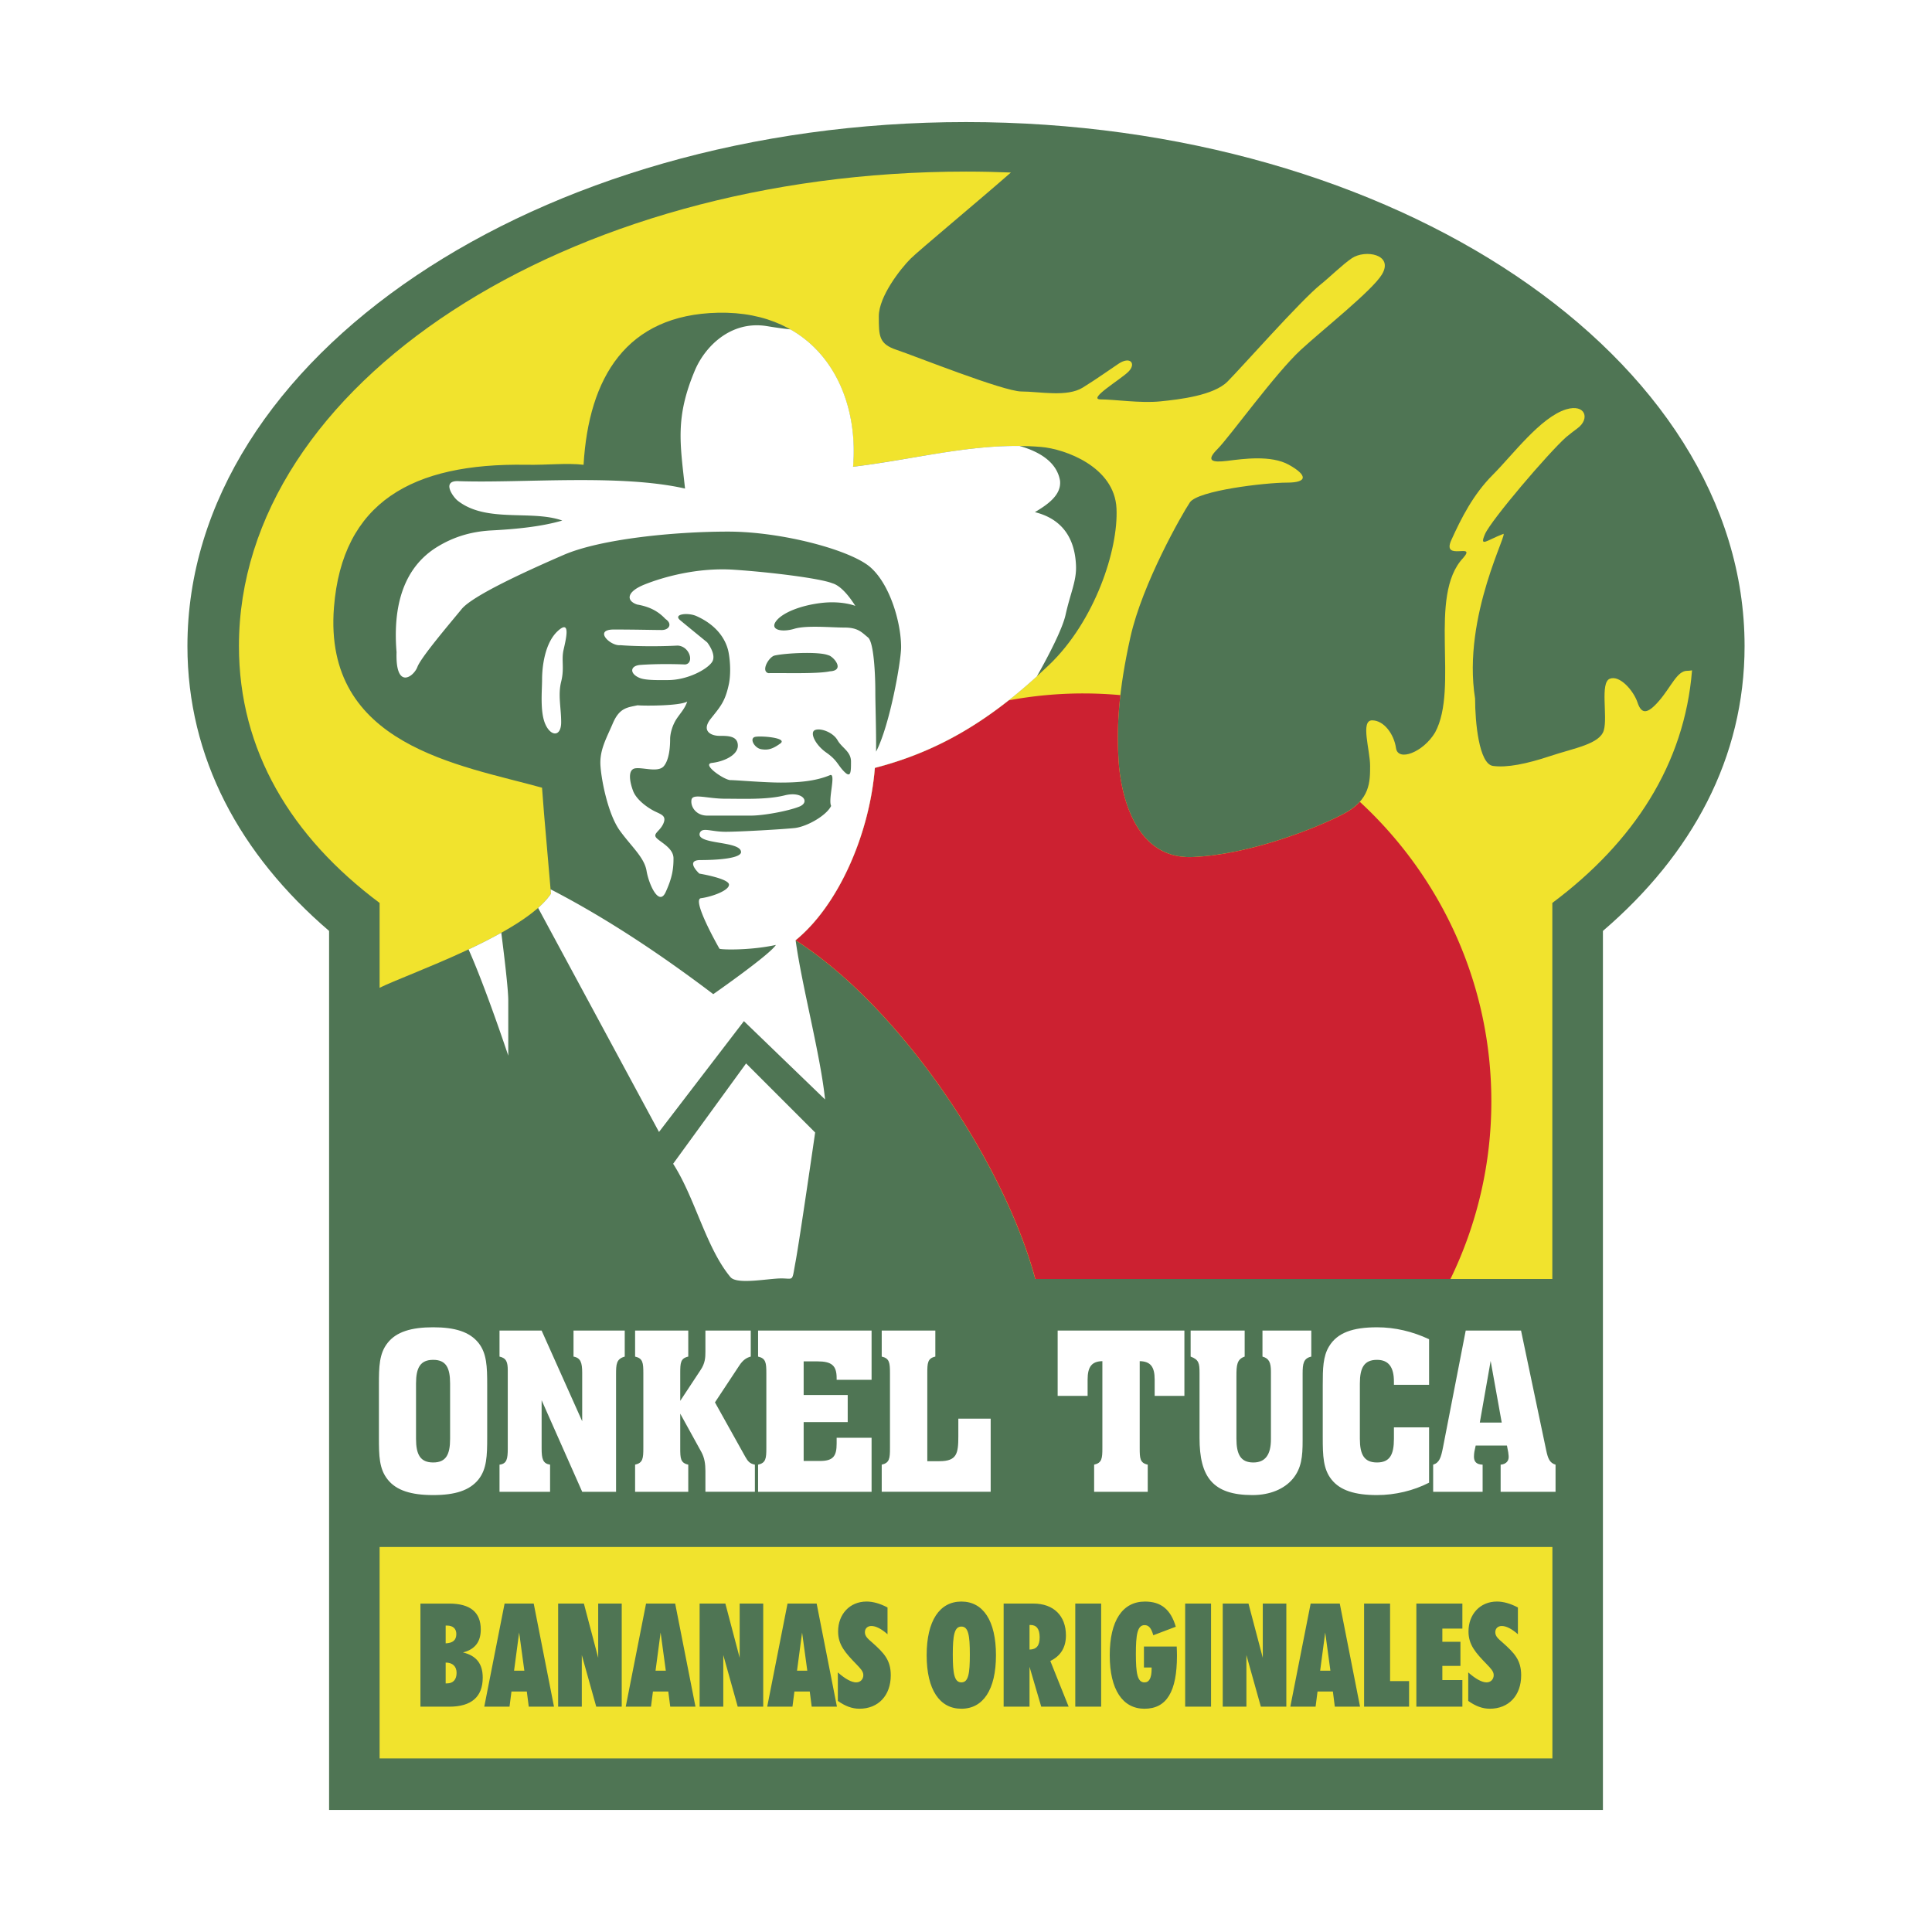 <?xml version="1.0" encoding="UTF-8"?> <svg xmlns="http://www.w3.org/2000/svg" width="2500" height="2500" viewBox="0 0 192.756 192.756"><g fill-rule="evenodd" clip-rule="evenodd"><path fill="#fff" d="M0 0h192.756v192.756H0V0z"></path><path d="M159.924 92.878v87.7H32.833V92.879C23.936 85.248 18.7 75.607 18.7 64.457c0-28.794 34.894-52.279 77.678-52.279s77.679 23.485 77.679 52.279c0 11.15-5.237 20.791-14.133 28.421z" fill="#4f7554"></path><path d="M154.883 175.439H37.873v-21.096h117.01v21.096zM37.873 98.553v-8.467C29.058 83.5 23.839 74.887 23.839 64.457c0-26.073 32.586-47.338 72.539-47.338 1.505 0 2.997.034 4.479.093-3.445 3.016-9.181 7.772-10.014 8.604-.988.988-3.163 3.755-3.163 5.732 0 1.976 0 2.767 1.779 3.359 1.779.593 10.672 4.151 12.452 4.151s4.547.593 6.127-.395c1.582-.988 2.373-1.582 3.559-2.372s1.779 0 .988.791-4.15 2.767-2.768 2.767 3.953.396 5.93.198 5.336-.592 6.721-1.976c1.383-1.384 7.312-8.104 9.289-9.686.889-.71 2.193-1.998 3.121-2.624 1.316-.889 4.201-.395 3.002 1.613-.961 1.61-5.932 5.533-8.1 7.534-2.568 2.372-7.115 8.697-8.301 9.883s-.594 1.383.988 1.186c1.58-.198 4.348-.593 6.127.395 1.779.989 1.977 1.779-.197 1.779s-8.895.79-9.686 1.977c-.791 1.186-4.744 8.104-5.93 13.44s-1.383 8.894-1.186 12.254c.197 3.36 1.58 9.883 7.312 9.686 5.732-.198 12.65-2.965 15.219-4.349 2.57-1.383 2.57-3.162 2.57-4.744 0-1.58-.988-4.546.197-4.546 1.188 0 2.188 1.384 2.387 2.768.197 1.384 2.713.422 3.898-1.555 2.42-4.456-.766-13.628 2.807-17.42 1.385-1.582-2.174.395-1.186-1.779s2.174-4.546 4.15-6.522c1.977-1.977 4.744-5.732 7.314-6.523 1.934-.572 2.398.969 1.107 1.906-.398.291-.777.586-1.107.861-1.779 1.582-7.512 8.302-8.104 9.685-.594 1.384.197.593 1.777 0 .787-.593-4.09 8.127-2.766 16.405 0 2.372.395 6.522 1.777 6.72 1.385.198 3.361-.197 5.732-.988 2.373-.791 4.941-1.186 5.336-2.569.396-1.384-.395-4.744.594-5.139s2.373 1.186 2.768 2.372.988 1.186 2.174-.198c1.186-1.383 1.779-2.965 2.768-2.965.145 0 .312-.017.496-.046-.746 9.347-5.814 17.136-13.938 23.204v37.518h-51.588c-3.15-11.691-13.464-27.105-23.916-33.795 4.26-3.471 7.372-10.562 7.906-17.196 6.795-1.756 12.001-5.12 17.394-10.278 4.545-4.348 6.918-11.464 6.721-15.615-.199-4.151-5.139-5.93-7.512-6.127-6.393-.533-12.23 1.191-18.777 1.976.667-7.915-3.715-15.58-13.465-15.368-9.138.2-12.903 6.449-13.416 15.17-1.713-.198-3.547.037-5.732 0-11.321-.189-18.343 3.715-19.172 14.231-1.082 13.793 12.573 15.713 20.76 17.987l.198 2.569.692 8.005c-2.669 4.053-14.33 8.005-17.097 9.39z" fill="#f1e32d"></path><path d="M108.098 69.184c1.242 0 2.471.06 3.684.169a36.44 36.44 0 0 0-.184 6.469c.197 3.36 1.58 9.883 7.312 9.686 5.732-.198 12.65-2.965 15.219-4.349.676-.363 1.176-.754 1.541-1.162 8.061 7.443 13.121 18.087 13.121 29.88a40.402 40.402 0 0 1-4.078 17.727h-41.418c-3.15-11.691-13.464-27.105-23.916-33.795 4.26-3.471 7.372-10.562 7.906-17.196 5.094-1.316 9.295-3.537 13.351-6.739a40.63 40.63 0 0 1 7.462-.69z" fill="#cc2131"></path><path d="M37.805 138.162v5.262c0 1.818.021 3.117.866 4.178.866 1.104 2.36 1.562 4.547 1.562s3.637-.459 4.524-1.562c.823-1.039.866-2.359.866-4.178v-5.262c0-1.818-.043-3.139-.866-4.178-.887-1.105-2.338-1.561-4.524-1.561-2.187 0-3.681.455-4.547 1.561-.844 1.061-.866 2.381-.866 4.178zm3.702-.131c0-1.58.433-2.359 1.711-2.359 1.277 0 1.688.779 1.688 2.359v5.521c0 1.58-.412 2.359-1.688 2.359-1.278 0-1.711-.779-1.711-2.359v-5.521zM49.838 148.836h5.044v-2.707c-.714-.107-.844-.562-.844-1.623v-4.807l4.049 9.137h3.377v-11.691c0-1.039.021-1.559.866-1.797v-2.598h-5.11v2.598c.714.129.866.605.866 1.623v4.828l-4.049-9.049h-4.2v2.598c.693.15.823.562.823 1.385v7.773c0 1.039-.087 1.537-.823 1.623v2.707h.001zM68.668 132.75h-5.304v2.598c.779.174.822.627.822 1.668v7.447c0 1.039-.043 1.494-.822 1.666v2.707h5.304v-2.707c-.779-.172-.801-.627-.801-1.666v-3.422l2.1 3.811c.325.586.412 1.213.412 1.906v2.078h4.936v-2.707c-.542-.107-.714-.367-.953-.779l-3.031-5.434 2.403-3.637c.39-.607.758-.824 1.169-.932v-2.598h-4.524v2.1c0 .584-.022 1.17-.498 1.861l-2.014 3.053v-2.748c0-1.041.021-1.494.801-1.668v-2.597zM75.635 148.836h11.323v-5.391h-3.486v.584c0 1.256-.347 1.732-1.667 1.732h-1.624v-3.875h4.395v-2.707h-4.395v-3.355h1.364c1.407 0 1.927.389 1.927 1.666v.174h3.486v-4.914H75.635v2.598c.779.174.823.627.823 1.668v7.447c0 1.039-.043 1.494-.823 1.666v2.707zM98.84 148.836v-7.297h-3.227v1.775c0 1.711-.152 2.469-1.884 2.469h-1.212v-8.768c0-1.02.021-1.494.801-1.668v-2.598H87.97v2.598c.779.174.823.627.823 1.668v7.447c0 1.039-.043 1.494-.823 1.666v2.707h10.87v.001zM109.984 135.803v8.66c0 1.039-.043 1.494-.822 1.666v2.707h5.348v-2.707c-.779-.172-.801-.627-.801-1.666v-8.66c1.082.021 1.492.562 1.492 1.84v1.623h2.967v-6.516h-12.645v6.516h2.988v-1.623c.001-1.278.413-1.819 1.473-1.84zM118.791 135.348c.822.303.887.672.887 1.623v6.496c0 3.875 1.299 5.697 5.283 5.697 1.754 0 3.162-.609 4.006-1.605.887-1.061.996-2.23.996-3.832v-6.668c0-1.018.086-1.537.865-1.711v-2.598h-4.871v2.598c.65.174.844.584.844 1.494v6.754c0 1.537-.562 2.316-1.754 2.316-1.277 0-1.688-.822-1.688-2.381v-6.234c0-1.084.043-1.689.822-1.949v-2.598h-5.391v2.598h.001zM131.971 138.162v5.262c0 1.818.043 3.139.867 4.178.865 1.104 2.359 1.562 4.545 1.562 1.797 0 3.639-.436 5.197-1.238v-5.52h-3.508v1.146c0 1.58-.412 2.359-1.689 2.359s-1.709-.779-1.709-2.359v-5.521c0-1.58.432-2.359 1.709-2.359 1.148 0 1.689.715 1.689 2.166v.324h3.508v-4.547c-1.668-.779-3.4-1.191-5.197-1.191-2.424 0-3.961.543-4.783 1.906-.608.996-.629 2.231-.629 3.832zM147.641 141.93l1.082-6.148 1.105 6.148h-2.187zm-4.655 6.906h4.936v-2.707c-.605-.021-.865-.281-.865-.801 0-.195.021-.346.043-.498l.129-.605h3.119l.129.672c.043.281.043.453.043.475 0 .412-.281.715-.801.758v2.707h5.479v-2.707c-.584-.172-.758-.605-.932-1.428l-2.512-11.951h-5.52l-2.273 11.691c-.195.975-.348 1.494-.975 1.688v2.706z" fill="#fff"></path><path d="M41.948 170.275h2.88c2.219 0 3.334-.994 3.334-2.898 0-1.385-.636-2.193-1.972-2.512 1.193-.303 1.777-1.053 1.777-2.293 0-1.717-1.051-2.582-3.14-2.582h-2.88v10.285h.001zm2.516-2.322v-2.078c.7 0 1.09.391 1.09 1.025 0 .678-.351 1.053-.96 1.053h-.13zm0-3.996v-1.773h.143c.584 0 .921.316.921.836 0 .619-.35.908-1.064.937zM51.289 166.684l.506-3.809.519 3.809h-1.025zm-2.974 3.591h2.52l.194-1.514h1.531l.195 1.514h2.517l-2.023-10.285h-2.906l-2.028 10.285zM55.686 170.275h2.361v-5.15l1.44 5.15h2.543V159.99h-2.348v5.41l-1.427-5.41h-2.569v10.285zM65.403 166.684l.506-3.809.519 3.809h-1.025zm-2.973 3.591h2.519l.195-1.514h1.531l.195 1.514h2.517l-2.024-10.285h-2.906l-2.027 10.285zM69.801 170.275h2.362v-5.15l1.44 5.15h2.543V159.99h-2.349v5.41l-1.427-5.41h-2.569v10.285zM79.519 166.684l.506-3.809.519 3.809h-1.025zm-2.974 3.591h2.519l.194-1.514h1.531l.195 1.514h2.517l-2.023-10.285h-2.906l-2.027 10.285zM83.592 166.857v2.842c.727.52 1.415.781 2.154.781 1.894 0 3.126-1.33 3.126-3.336 0-1.514-.674-2.221-1.842-3.26-.428-.375-.739-.619-.739-1.039 0-.359.247-.619.648-.619.441 0 .986.273 1.609.822v-2.67c-.74-.389-1.44-.592-2.088-.592-1.687 0-2.842 1.27-2.842 2.986 0 1.342.727 2.137 1.816 3.262.415.432.701.721.701 1.096 0 .404-.286.721-.713.721-.442.001-1.065-.316-1.83-.994zM92.453 165.141c0 3.447 1.297 5.34 3.464 5.34s3.451-1.893 3.451-5.34c0-3.449-1.283-5.354-3.451-5.354-2.167 0-3.464 1.904-3.464 5.354zm2.608-.073c0-1.904.156-2.785.856-2.785.701 0 .844.881.844 2.785 0 1.918-.143 2.783-.844 2.783-.701.001-.856-.865-.856-2.783zM100.133 170.275h2.582v-3.98l1.168 3.98h2.736l-1.828-4.559c1.037-.504 1.557-1.355 1.557-2.553 0-1.934-1.207-3.174-3.244-3.174h-2.971v10.286zm2.582-8.15h.104c.598 0 .908.404.908 1.227 0 .836-.311 1.211-1.012 1.227v-2.454zM107.281 170.275h2.582V159.99h-2.582v10.285zM117.4 164.273h-3.27v2.094h.766v.143c0 .895-.234 1.342-.713 1.342-.701 0-.857-.895-.857-2.842s.156-2.871.869-2.871c.43 0 .676.318.869 1.01l2.244-.85c-.504-1.717-1.465-2.512-3.074-2.512-2.23 0-3.516 1.891-3.516 5.354 0 3.447 1.297 5.34 3.465 5.34 2.219 0 3.242-1.719 3.242-5.283.001-.303-.011-.606-.025-.925zM118.244 170.275h2.582V159.99h-2.582v10.285zM121.992 170.275h2.362v-5.15l1.441 5.15h2.543V159.99h-2.35v5.41l-1.426-5.41h-2.57v10.285zM131.711 166.684l.506-3.809.518 3.809h-1.024zm-2.975 3.591h2.52l.195-1.514h1.531l.193 1.514h2.518l-2.023-10.285h-2.906l-2.028 10.285zM136.096 170.275h4.488v-2.552h-1.895v-7.733h-2.593v10.285zM141.311 170.275h4.591v-2.654h-1.998v-1.414h1.805v-2.408h-1.805v-1.313h1.998v-2.496h-4.591v10.285zM146.486 166.857v2.842c.727.52 1.414.781 2.154.781 1.895 0 3.127-1.33 3.127-3.336 0-1.514-.676-2.221-1.844-3.26-.428-.375-.738-.619-.738-1.039 0-.359.246-.619.648-.619.441 0 .986.273 1.609.822v-2.67c-.74-.389-1.441-.592-2.09-.592-1.686 0-2.84 1.27-2.84 2.986 0 1.342.725 2.137 1.814 3.262.416.432.701.721.701 1.096 0 .404-.285.721-.713.721-.439.001-1.062-.316-1.828-.994z" fill="#4f7554"></path><path d="M82.316 109.693c-.45-4.404-2.312-11.316-2.937-15.885 4.26-3.471 7.372-10.562 7.906-17.196 6.277-1.622 11.199-4.615 16.162-9.128 1.191-2.099 2.555-4.748 2.865-6.144.49-2.208 1.102-3.374 1.041-4.908-.107-2.685-1.328-4.641-4.102-5.336 1.293-.764 2.652-1.721 2.51-3.128-.314-1.881-2.082-2.919-4.043-3.474-5.565-.052-10.807 1.379-16.607 2.074.471-5.59-1.577-11.055-6.256-13.708a.018.018 0 0 0 .005.004 40.5 40.5 0 0 1-2.308-.321c-3.674-.613-6.247 2.087-7.226 4.418-1.974 4.697-1.47 7.269-.98 11.783-6.497-1.475-16.145-.529-22.536-.737-1.837-.123-.612 1.595-.123 1.964 2.859 2.222 7.333.875 10.411 1.963-2.082.614-4.654.859-6.981.982-2.339.114-4.046.77-5.452 1.621-3.458 2.095-4.478 6.004-4.101 10.529-.123 3.805 1.714 2.455 2.081 1.473.368-.982 3.308-4.418 4.41-5.769 1.102-1.35 6.491-3.805 10.166-5.4 3.674-1.596 11.023-2.332 16.412-2.332s12.248 1.841 14.208 3.559c1.959 1.718 3.062 5.523 3.062 7.978 0 1.378-1.119 7.771-2.496 10.417.017-2.207-.076-4.738-.076-5.999 0-1.473-.123-4.909-.735-5.4s-.979-.981-2.327-.981-3.796-.246-5.021.122c-1.226.368-2.449.123-1.837-.736.613-.859 2.45-1.595 4.532-1.841 2.083-.245 3.393.293 3.393.293-.152-.227-1.185-1.941-2.291-2.257-1.225-.491-6.124-1.104-9.798-1.35-3.674-.246-7.104.736-8.941 1.473-1.837.736-1.837 1.631-.735 1.999 1.415.243 2.207.79 2.817 1.437.735.491.368 1.105-.367 1.105s-2.695-.05-4.777-.05-.328 1.685.653 1.562c1.054.092 3.389.163 5.716.04 1.242.078 1.67 1.8.735 1.885-.855-.037-2.733-.079-4.448.044-1.071.077-1.108.893-.052 1.311.633.251 2.051.204 2.785.204 1.96 0 3.919-1.067 4.409-1.804s-.49-1.963-.49-1.963-1.959-1.596-2.694-2.209c-.735-.614.759-.79 1.617-.415 2.218.988 3.01 2.537 3.217 3.636.194 1.033.209 2.301.026 3.161-.367 1.718-.818 2.209-1.797 3.437-.98 1.227 0 1.719.857 1.719s1.837 0 1.837.981-1.47 1.596-2.572 1.718c-1.102.123 1.225 1.718 1.837 1.718.612 0 3.307.245 5.022.245 1.715 0 3.429-.123 4.899-.736.653-.286-.204 2.414.123 3.068-.49.981-2.45 2.087-3.675 2.209-1.226.123-5.389.369-6.858.369s-2.327-.491-2.573.122c-.391 1.202 4.182.742 4.116 1.938-.123.614-2.449.762-4.041.762s-.123 1.35-.123 1.35 2.962.491 2.962 1.105c0 .613-1.812 1.228-2.792 1.35s1.837 5.032 1.837 5.032c0 .104 2.939.215 5.633-.368-.612.982-6.247 4.909-6.247 4.909-5.411-4.1-10.821-7.669-16.231-10.461l.038.437c-.313.476-.751.95-1.283 1.42l12.062 22.354 8.471-11.057 8.096 7.813zm-15.158 6.416l7.279-10.01 6.89 6.891s-1.56 10.789-1.95 12.867c-.39 2.08-.13 1.691-1.43 1.691-1.3 0-4.419.648-5.069-.131-2.44-2.927-3.533-7.917-5.72-11.308zM50.014 93.063c.249 1.939.696 5.585.696 6.74v5.521s-2.282-6.859-3.962-10.601a52.467 52.467 0 0 0 3.266-1.66zm27.294-27.664c1.05-.239 4.377-.414 5.328-.028.481.083 1.746 1.514.167 1.607-1.293.276-4.646.149-6.145.184-.784-.225.088-1.672.65-1.763zm4.01 7.438c.561-.225 1.793.225 2.241 1.011.449.786 1.345 1.123 1.345 2.134s0 1.685-.672 1.011c-.673-.674-.673-1.124-1.794-1.91s-1.68-2.021-1.12-2.246zm-5.94.674c.672-.111 3.25.113 2.466.674-.785.562-1.233.674-1.905.562s-1.233-1.124-.561-1.236zM55.652 62.954c-1.345 1.235-1.569 3.707-1.569 4.83s-.225 3.257.336 4.493c.561 1.235 1.569 1.235 1.569-.225 0-1.459-.336-2.695 0-4.042.336-1.348.009-2.141.233-3.151s.776-3.141-.569-1.905zm7.957 7.413c-1.009.225-1.793.225-2.466 1.797-.672 1.572-1.345 2.695-1.232 4.268.112 1.572.785 4.83 1.905 6.402 1.121 1.572 2.466 2.695 2.69 4.043.224 1.348 1.233 3.594 1.905 2.134.672-1.459.785-2.358.785-3.369s-1.233-1.572-1.681-2.021c-.449-.449.336-.674.672-1.46.336-.787-.225-.898-.896-1.235-.673-.337-1.793-1.124-2.129-2.022-.336-.898-.56-2.134.224-2.247s2.288.45 2.849-.224c.561-.674.625-2.022.625-2.696 0-.547.223-1.392.666-2.05.358-.531.823-1.022 1.037-1.692-.741.444-4.335.435-4.954.372zm5.38 9.434c.112-.675 1.569-.113 3.363-.113 1.793 0 4.147.113 5.94-.336 1.793-.45 2.578.673 1.457 1.123s-3.586.898-4.82.898h-4.371c-1.12 0-1.681-.898-1.569-1.572z" fill="#fff"></path></g></svg> 